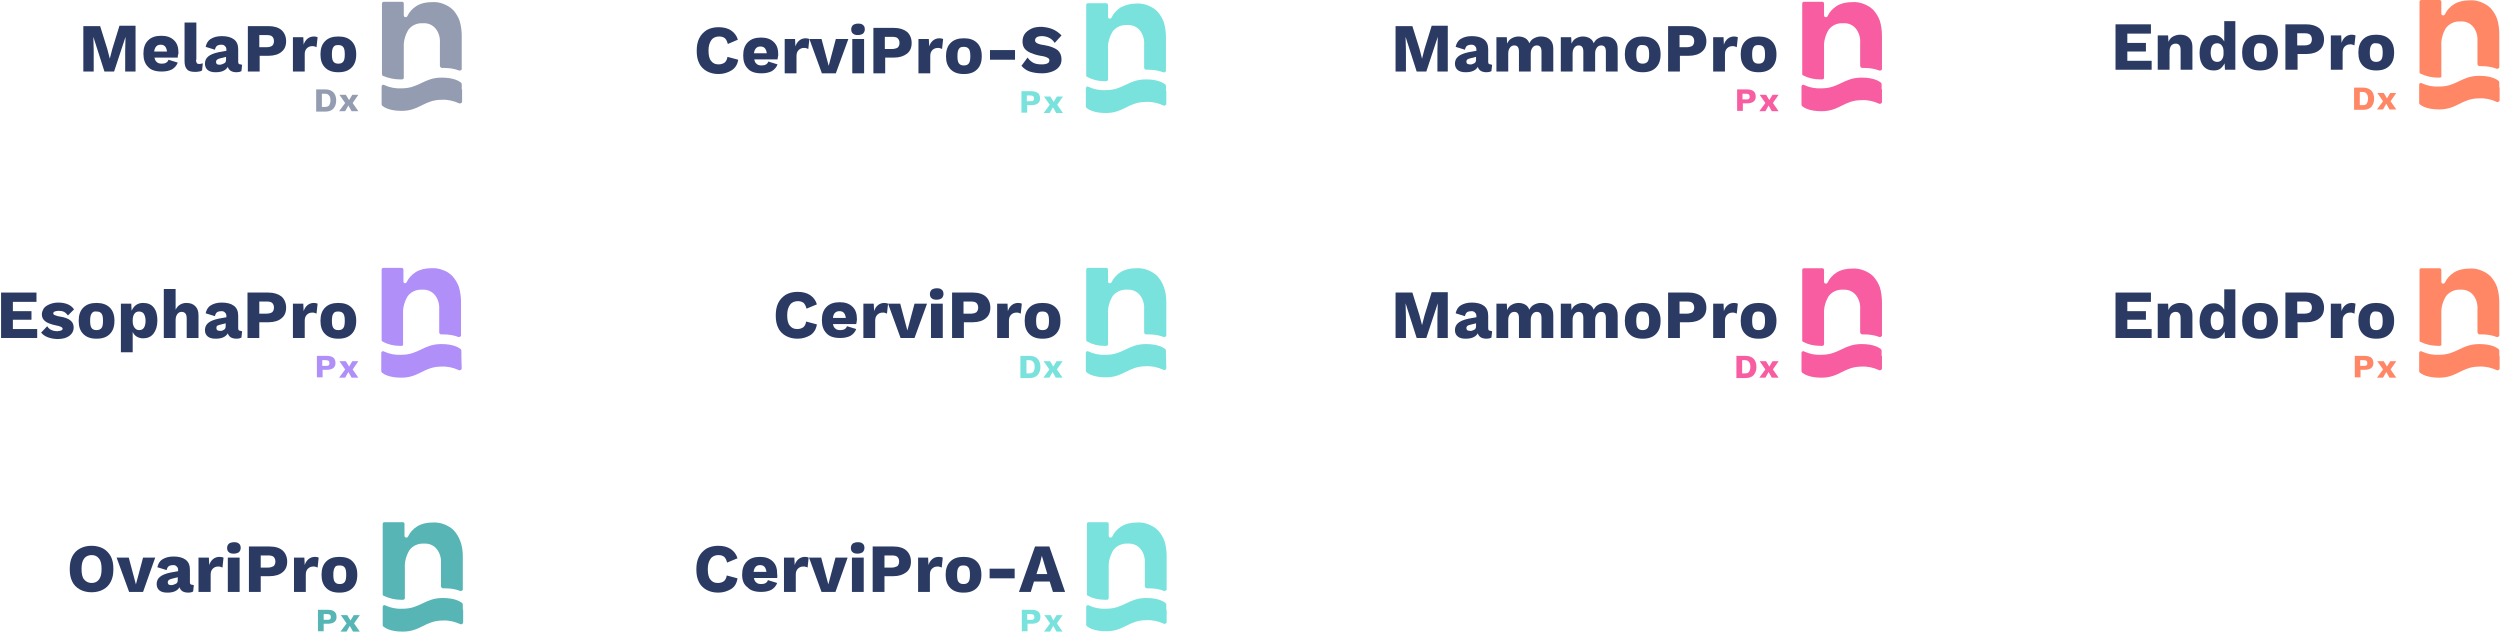 <svg xmlns="http://www.w3.org/2000/svg" width="1398" height="354" viewBox="0 0 1398 354">
  <g fill="none">
    <g transform="translate(780 150)">
      <polygon fill="#2A3A63" points="29.6 39 23.8 39 23.8 27.4 24 19.6 24 19.6 17.6 39 12.2 39 6 19.6 6 19.6 6.2 27.4 6.2 39 .4 39 .4 13.6 9.8 13.6 13.8 26.4 15.2 31.8 15.2 31.8 16.6 26.4 20.6 13.4 29.6 13.4"/>
      <path fill="#2A3A63" d="M21.4 16.2L21 19.8C20.2 20.2 19.4 20.4 18.4 20.4 15.6 20.4 14 19.4 13.4 17.4 12.2 19.4 10 20.4 6.6 20.4 4.6 20.4 3.2 20 2.2 19.2 1.2 18.4.6 17.2.6 15.6.6 14 1.2 12.6 2.4 11.6 3.6 10.6 5.4 9.8 8.2 9.2L12.6 8.4 12.6 7.8C12.6 7 12.4 6.2 11.8 5.8 11.4 5.2 10.6 5 9.8 5 8.8 5 8 5.2 7.4 5.6 6.8 6 6.4 6.8 6.2 7.8L1 6.2C1.4 4.4 2.2 2.8 3.8 1.8 5.4.8 7.4.2 10 .2 13 .2 15.2.8 16.8 2 18.4 3.2 19.2 5 19.2 7.6L19.2 14.6C19.2 15.6 19.6 16 20.6 16 20.8 16.2 21.2 16.2 21.4 16.2zM11.4 15.4C12.2 15 12.4 14.2 12.4 13.4L12.4 11.8 9.2 12.6C8.4 12.8 7.8 13 7.4 13.4 7.2 13.6 7 14 7 14.4 7 14.8 7.2 15.4 7.4 15.6 7.8 15.8 8.2 16 8.8 16 9.8 16.2 10.6 15.8 11.4 15.4zM53.8 2.2C55 3.4 55.6 5 55.6 7.2L55.6 20 49 20 49 8.8C49 6.6 48.2 5.4 46.4 5.4 45.4 5.4 44.6 5.8 44 6.6 43.4 7.4 43 8.4 43 9.8L43 20 36.4 20 36.4 8.8C36.4 6.6 35.6 5.4 33.8 5.4 32.8 5.4 32 5.8 31.4 6.6 30.8 7.4 30.4 8.4 30.4 10L30.4 20 23.8 20 23.8.8 29.6.8 29.8 4.4C30.4 3 31.2 2 32.4 1.4 33.4.8 34.8.4 36.2.4 37.6.4 39 .8 40 1.4 41 2 41.8 3 42.2 4.2 42.8 3 43.6 2 44.8 1.4 46 .8 47.2.4 48.6.4 51 .4 52.6 1 53.8 2.2zM89.8 2.2C91 3.4 91.6 5 91.6 7.2L91.6 20 85 20 85 8.8C85 6.6 84.2 5.4 82.4 5.4 81.4 5.4 80.6 5.8 80 6.6 79.4 7.4 79 8.4 79 9.8L79 20 72.4 20 72.4 8.8C72.4 6.6 71.6 5.4 69.8 5.4 68.8 5.4 68 5.8 67.4 6.6 66.8 7.4 66.4 8.4 66.4 10L66.4 20 59.8 20 59.8.8 65.6.8 65.8 4.4C66.4 3 67.2 2 68.4 1.4 69.4.8 70.8.4 72.2.4 73.6.4 75 .8 76 1.4 77 2 77.8 3 78.2 4.2 78.8 3 79.6 2 80.8 1.4 82 .8 83.2.4 84.6.4 87 .4 88.6 1 89.8 2.2z" transform="translate(33 19)"/>
      <path fill="#2A3A63" d="M146 22C147.8 23.8 148.6 26.2 148.6 29.4 148.6 32.6 147.8 35 146 36.8 144.2 38.6 141.8 39.4 138.6 39.4 135.4 39.4 133 38.6 131.2 36.8 129.4 35 128.6 32.6 128.6 29.4 128.6 26.2 129.4 23.8 131.2 22 133 20.2 135.4 19.4 138.6 19.4 141.6 19.4 144.2 20.2 146 22zM135.8 25.4C135.2 26.2 135 27.6 135 29.4 135 31.2 135.2 32.6 135.8 33.4 136.4 34.2 137.2 34.6 138.6 34.6 139.8 34.6 140.8 34.2 141.4 33.4 142 32.6 142.2 31.2 142.2 29.4 142.2 27.6 142 26.2 141.4 25.4 140.8 24.6 140 24.2 138.6 24.2 137.2 24 136.4 24.4 135.8 25.4zM171.6 15.8C173.2 17.2 174.2 19.4 174.2 22 174.2 24.6 173.4 26.6 171.6 28 170 29.4 167.4 30.2 164.4 30.2L159.4 30.2 159.4 39 152.8 39 152.8 13.6 164.4 13.6C167.4 13.6 169.8 14.4 171.6 15.8zM166.4 24.6C167 24 167.4 23.2 167.4 22 167.4 20.8 167 20 166.4 19.4 165.8 18.8 164.6 18.6 163.2 18.6L159.2 18.6 159.2 25.4 163.2 25.4C164.6 25.4 165.8 25 166.4 24.6zM191.8 19.8L191.2 25.4C191 25.2 190.6 25.2 190.2 25 189.8 24.8 189.4 24.8 188.8 24.8 187.6 24.8 186.6 25.2 185.8 26 185 26.8 184.6 27.8 184.6 29.4L184.6 39 178 39 178 19.8 183.8 19.8 184 24C184.4 22.6 185.2 21.4 186.2 20.6 187.2 19.8 188.4 19.4 189.8 19.4 190.6 19.4 191.2 19.6 191.8 19.8zM210.8 22C212.6 23.8 213.4 26.2 213.4 29.4 213.4 32.6 212.6 35 210.8 36.8 209 38.6 206.6 39.4 203.4 39.4 200.2 39.4 197.8 38.6 196 36.8 194.2 35 193.4 32.6 193.4 29.4 193.4 26.2 194.2 23.8 196 22 197.8 20.2 200.2 19.4 203.4 19.4 206.6 19.4 209 20.2 210.8 22zM200.6 25.4C200 26.2 199.8 27.6 199.8 29.4 199.8 31.2 200 32.6 200.6 33.4 201.2 34.2 202 34.6 203.4 34.6 204.8 34.6 205.6 34.2 206.2 33.4 206.8 32.6 207 31.2 207 29.4 207 27.6 206.8 26.2 206.2 25.4 205.6 24.6 204.8 24.2 203.4 24.2 202 24.2 201.2 24.4 200.6 25.4z"/>
      <path fill="#F75DA0" d="M200.6,50.6 C201.6,51.6 202.2,53.2 202.2,55.2 C202.2,57.2 201.6,58.6 200.6,59.8 C199.6,60.8 198.2,61.4 196.2,61.4 L191,61.4 L191,49 L196.2,49 C198,49 199.6,49.6 200.6,50.6 Z M198,58 C198.4,57.4 198.8,56.4 198.8,55.2 C198.8,54 198.6,53 198,52.4 C197.6,51.8 196.8,51.4 195.8,51.4 L194.2,51.4 L194.2,58.8 L195.8,58.8 C196.8,58.8 197.6,58.6 198,58 Z"/>
      <polygon fill="#F75DA0" points="210.8 61.2 209 58 207.2 61.2 203.8 61.2 207.2 56.6 204 52 207.6 52 209.4 55 211.2 52 214.6 52 211.4 56.6 214.6 61.2"/>
      <path fill="#F75DA0" d="M272.2 49L272.2 46C272.2 45.8 272 45.4 271.8 45.2 270.8 44.4 267.8 42.4 261 42.4 251 42.4 248.4 48.4 238.6 48.4 235.4 48.6 232 48 229 46.6 228.6 46.2 227.8 46.4 227.6 46.8 227.4 47 227.4 47.2 227.4 47.6L227.4 54.6 227.4 54.6 227.4 57.6C227.4 57.8 227.6 58.2 227.8 58.4 228.8 59.2 231.8 61.2 238.6 61.2 248.6 61.2 251.2 55 261 55 264.4 54.8 267.8 55.6 270.8 57 271.2 57.2 271.8 57 272.2 56.6 272.2 56.4 272.4 56.2 272.4 56.2L272.4 49 272.2 49zM237.8 43.4L239 43.4C239.6 43.4 240 43 240 42.4L240 25.4C239.8 22 240.8 18.6 242.6 15.6 244.4 13.2 247.4 11.8 250.6 12 253.4 11.8 256 12.8 257.8 15 259.6 17.2 260.4 20.2 260.2 23L260.2 35.8C260.2 36.4 260.8 37 261.4 37 261.4 37 261.4 37 261.4 37L262.6 37C265.4 37 268.2 37.4 270.8 38.4 271.4 38.6 272 38.4 272.4 37.8 272.4 37.6 272.4 37.6 272.4 37.4L272.4 19C272.4 16.2 272 13.2 271.2 10.6 270.4 8.4 269.2 6.4 267.6 4.6 266 3 264.2 2 262.2 1.2 260.2.4 257.8 0 255.6.2 252.6.2 249.6.8 247 2.4 244.8 3.8 243 5.8 242 8 241.8 8.4 241.4 8.6 241.2 8.6L241 8.6C240.4 8.6 240 8.2 240 7.6 240 7.6 240 7.6 240 7.6L240 1C240 .4 239.6 0 239 0L239 0 228.8 0C228.2 0 227.8.4 227.8 1 227.8 1 227.8 1 227.8 1L227.8 40.4C227.8 40.8 228 41 228.4 41.2 231 42.6 234.4 43.4 237.8 43.4z"/>
    </g>
    <g transform="translate(780 1)">
      <polygon fill="#2A3A63" points="29.6 39 23.8 39 23.8 27.4 24 19.6 24 19.6 17.6 39 12.2 39 6 19.6 6 19.6 6.2 27.4 6.2 39 .4 39 .4 13.6 9.8 13.6 13.8 26.4 15.2 31.8 15.2 31.8 16.6 26.4 20.6 13.4 29.6 13.4"/>
      <path fill="#2A3A63" d="M21.4 16.2L21 19.8C20.2 20.2 19.4 20.4 18.4 20.4 15.6 20.4 14 19.4 13.4 17.4 12.2 19.4 10 20.4 6.6 20.4 4.6 20.4 3.2 20 2.2 19.2 1.2 18.4.6 17.2.6 15.6.6 14 1.2 12.6 2.4 11.6 3.6 10.6 5.4 9.8 8.2 9.2L12.6 8.4 12.6 7.8C12.6 7 12.4 6.2 11.8 5.8 11.4 5.2 10.6 5 9.8 5 8.8 5 8 5.2 7.4 5.6 6.8 6 6.4 6.8 6.2 7.8L1 6.2C1.4 4.4 2.2 2.8 3.8 1.8 5.4.8 7.4.2 10 .2 13 .2 15.2.8 16.8 2 18.4 3.2 19.2 5 19.2 7.6L19.2 14.6C19.2 15.6 19.6 16 20.6 16 20.8 16.2 21.2 16.2 21.4 16.2zM11.4 15.4C12.2 15 12.4 14.2 12.4 13.4L12.4 11.8 9.2 12.6C8.4 12.8 7.8 13 7.4 13.4 7.2 13.6 7 14 7 14.4 7 14.8 7.2 15.4 7.4 15.6 7.8 15.8 8.2 16 8.8 16 9.8 16.2 10.6 15.8 11.4 15.4zM53.8 2.2C55 3.4 55.6 5 55.6 7.2L55.6 20 49 20 49 8.8C49 6.6 48.2 5.4 46.4 5.4 45.4 5.4 44.6 5.8 44 6.6 43.4 7.4 43 8.4 43 9.8L43 20 36.4 20 36.4 8.8C36.4 6.6 35.6 5.4 33.8 5.4 32.8 5.4 32 5.8 31.4 6.6 30.8 7.4 30.4 8.4 30.4 10L30.4 20 23.8 20 23.8.8 29.6.8 29.8 4.4C30.4 3 31.2 2 32.4 1.4 33.4.8 34.8.4 36.2.4 37.6.4 39 .8 40 1.4 41 2 41.8 3 42.2 4.2 42.8 3 43.6 2 44.8 1.4 46 .8 47.2.4 48.6.4 51 .4 52.6 1 53.8 2.2zM89.8 2.2C91 3.4 91.6 5 91.6 7.2L91.6 20 85 20 85 8.8C85 6.6 84.2 5.4 82.4 5.4 81.4 5.4 80.6 5.8 80 6.6 79.4 7.4 79 8.4 79 9.8L79 20 72.4 20 72.4 8.8C72.4 6.6 71.6 5.4 69.8 5.4 68.8 5.4 68 5.8 67.4 6.6 66.8 7.4 66.4 8.4 66.4 10L66.4 20 59.8 20 59.8.8 65.6.8 65.8 4.4C66.4 3 67.2 2 68.4 1.4 69.4.8 70.8.4 72.2.4 73.6.4 75 .8 76 1.4 77 2 77.8 3 78.2 4.2 78.8 3 79.6 2 80.8 1.4 82 .8 83.2.4 84.6.4 87 .4 88.6 1 89.8 2.2z" transform="translate(33 19)"/>
      <path fill="#2A3A63" d="M146 22C147.8 23.8 148.6 26.2 148.6 29.4 148.6 32.6 147.8 35 146 36.8 144.2 38.6 141.8 39.4 138.6 39.4 135.4 39.4 133 38.6 131.2 36.8 129.4 35 128.6 32.6 128.6 29.4 128.6 26.2 129.4 23.8 131.2 22 133 20.2 135.4 19.4 138.6 19.4 141.6 19.4 144.2 20.2 146 22zM135.8 25.4C135.2 26.2 135 27.6 135 29.4 135 31.2 135.2 32.6 135.8 33.4 136.4 34.2 137.2 34.6 138.6 34.6 139.8 34.6 140.8 34.2 141.4 33.4 142 32.6 142.2 31.2 142.2 29.4 142.2 27.6 142 26.2 141.4 25.4 140.8 24.6 140 24.2 138.6 24.2 137.2 24 136.4 24.4 135.8 25.4zM171.6 15.8C173.2 17.2 174.2 19.4 174.2 22 174.2 24.6 173.4 26.6 171.6 28 170 29.4 167.4 30.2 164.4 30.2L159.4 30.2 159.4 39 152.8 39 152.8 13.6 164.4 13.6C167.4 13.6 169.8 14.4 171.6 15.8zM166.4 24.6C167 24 167.4 23.2 167.4 22 167.4 20.8 167 20 166.4 19.4 165.8 18.8 164.6 18.6 163.2 18.6L159.2 18.6 159.2 25.4 163.2 25.4C164.6 25.4 165.8 25 166.4 24.6zM191.8 19.8L191.2 25.4C191 25.2 190.6 25.2 190.2 25 189.8 24.8 189.4 24.8 188.8 24.8 187.6 24.8 186.6 25.2 185.8 26 185 26.8 184.6 27.8 184.6 29.4L184.6 39 178 39 178 19.8 183.8 19.8 184 24C184.4 22.6 185.2 21.4 186.2 20.6 187.2 19.8 188.4 19.4 189.8 19.4 190.6 19.4 191.2 19.6 191.8 19.8zM210.8 22C212.6 23.8 213.4 26.2 213.4 29.4 213.4 32.6 212.6 35 210.8 36.8 209 38.6 206.6 39.4 203.4 39.4 200.2 39.4 197.8 38.6 196 36.8 194.2 35 193.4 32.6 193.4 29.4 193.4 26.2 194.2 23.8 196 22 197.8 20.2 200.2 19.4 203.4 19.4 206.6 19.4 209 20.2 210.8 22zM200.6 25.4C200 26.2 199.8 27.6 199.8 29.4 199.8 31.2 200 32.6 200.6 33.4 201.2 34.2 202 34.6 203.4 34.6 204.8 34.6 205.6 34.2 206.2 33.4 206.8 32.6 207 31.2 207 29.4 207 27.6 206.8 26.2 206.2 25.4 205.6 24.6 204.8 24.2 203.4 24.2 202 24.2 201.2 24.4 200.6 25.4z"/>
      <path fill="#F75DA0" d="M200.6,50 C201.4,50.6 201.8,51.8 201.8,53 C201.8,54.2 201.4,55.2 200.6,55.8 C199.8,56.4 198.6,56.8 197,56.8 L194.6,56.8 L194.6,61 L191.4,61 L191.4,49 L197,49 C198.6,49 199.8,49.4 200.6,50 Z M198,54.2 C198.4,54 198.4,53.6 198.4,53 C198.4,52.4 198.2,52 198,51.8 C197.6,51.6 197.2,51.4 196.4,51.4 L194.4,51.4 L194.4,54.6 L196.4,54.6 C197.2,54.6 197.8,54.6 198,54.2 Z"/>
      <polygon fill="#F75DA0" points="210.8 61.2 209 58 207.2 61.2 203.8 61.2 207.2 56.6 204 52 207.6 52 209.4 55 211.2 52 214.6 52 211.4 56.6 214.6 61.2"/>
      <path fill="#F75DA0" d="M272.2 49L272.2 46C272.2 45.8 272 45.4 271.8 45.2 270.8 44.4 267.8 42.4 261 42.4 251 42.4 248.4 48.4 238.6 48.4 235.4 48.6 232 48 229 46.6 228.6 46.2 227.8 46.4 227.6 46.8 227.4 47 227.4 47.2 227.4 47.6L227.4 54.6 227.4 54.6 227.4 57.6C227.4 57.8 227.6 58.2 227.8 58.4 228.8 59.2 231.8 61.2 238.6 61.2 248.6 61.2 251.2 55 261 55 264.4 54.8 267.8 55.6 270.8 57 271.2 57.2 271.8 57 272.2 56.6 272.2 56.4 272.4 56.2 272.4 56.2L272.4 49 272.2 49zM237.8 43.4L239 43.4C239.6 43.4 240 43 240 42.4L240 25.4C239.8 22 240.8 18.6 242.6 15.6 244.4 13.2 247.4 11.8 250.6 12 253.4 11.8 256 12.8 257.8 15 259.6 17.2 260.4 20.2 260.2 23L260.2 35.8C260.2 36.4 260.8 37 261.4 37 261.4 37 261.4 37 261.4 37L262.6 37C265.4 37 268.2 37.4 270.8 38.4 271.4 38.6 272 38.4 272.4 37.8 272.4 37.6 272.4 37.6 272.4 37.4L272.4 19C272.4 16.2 272 13.2 271.2 10.6 270.4 8.4 269.2 6.4 267.6 4.6 266 3 264.2 2 262.2 1.2 260.2.4 257.8 0 255.6.2 252.6.2 249.6.8 247 2.4 244.8 3.8 243 5.8 242 8 241.8 8.4 241.4 8.6 241.2 8.6L241 8.6C240.4 8.6 240 8.2 240 7.6 240 7.6 240 7.6 240 7.6L240 1C240 .4 239.6 0 239 0L239 0 228.8 0C228.2 0 227.8.4 227.8 1 227.8 1 227.8 1 227.8 1L227.8 40.4C227.8 40.8 228 41 228.4 41.2 231 42.6 234.4 43.4 237.8 43.4z"/>
    </g>
    <g transform="translate(46 1)">
      <polygon fill="#2A3A63" points="29.8 39 24 39 24 27.4 24.2 19.6 24.2 19.6 17.8 39 12.4 39 6.2 19.6 6.2 19.6 6.4 27.4 6.4 39 .6 39 .6 13.6 10 13.6 14 26.4 15.4 31.8 15.4 31.8 16.8 26.4 20.8 13.4 29.8 13.4 29.8 39"/>
      <path fill="#2A3A63" d="M53.4 31.2L40.4 31.2C40.6 32.4 41 33.2 41.8 33.8 42.4 34.4 43.4 34.6 44.6 34.6 45.6 34.6 46.4 34.4 47 34 47.6 33.6 48 33.2 48.2 32.4L53.4 34C52.8 35.6 51.8 36.8 50.2 37.8 48.6 38.6 46.8 39 44.4 39 41 39 38.4 38.2 36.8 36.4 35 34.6 34.2 32.2 34.2 29 34.2 25.8 35 23.4 36.8 21.6 38.6 19.8 41 19 44.2 19 47.2 19 49.6 19.8 51.4 21.6 53.2 23.4 53.8 25.6 53.8 28.8 53.4 30 53.4 30.8 53.4 31.2zM40.2 27.8L47.4 27.8C47 25.2 46 24 43.8 24 41.8 24 40.6 25.2 40.2 27.8zM63.6 32.4C63.6 33.2 63.8 33.8 64 34.2 64.2 34.6 64.8 34.8 65.4 34.8 66 34.8 66.6 34.6 67.4 34.4L67 38.4C66.6 38.6 66 39 65.2 39 64.4 39.2 63.8 39.2 63 39.2 61 39.2 59.4 38.8 58.6 37.8 57.6 36.8 57.2 35.2 57.2 33.2L57.2 11.6 63.8 11.6 63.8 32.4 63.6 32.4z"/>
      <path fill="#2A3A63" d="M21.4 22.2L21 25.8C20.2 26.2 19.4 26.4 18.4 26.4 15.6 26.4 14 25.4 13.4 23.4 12.2 25.4 10 26.4 6.6 26.4 4.6 26.4 3.2 26 2.2 25.2 1.2 24.4.6 23.2.6 21.6.6 20 1.2 18.6 2.4 17.6 3.6 16.6 5.4 15.8 8.2 15.2L12.6 14.4 12.6 13.8C12.6 13 12.4 12.2 11.8 11.8 11.4 11.2 10.6 11 9.8 11 8.8 11 8 11.2 7.4 11.6 6.8 12 6.4 12.8 6.2 13.8L1 12.2C1.4 10.4 2.2 8.8 3.8 7.8 5.4 6.8 7.4 6.2 10 6.2 13 6.2 15.2 6.8 16.8 8 18.4 9.2 19.2 11 19.2 13.6L19.2 20.6C19.2 21.6 19.6 22 20.6 22 20.8 22.2 21.2 22.2 21.4 22.2zM11.4 21.4C12.2 21 12.4 20.2 12.4 19.4L12.4 17.8 9.2 18.6C8.4 18.8 7.8 19 7.4 19.4 7 19.6 6.8 20.2 6.8 20.6 6.8 21 7 21.6 7.2 21.8 7.6 22 8 22.2 8.6 22.2 9.8 22.2 10.6 21.8 11.4 21.4zM43.4 2.8C45 4.2 46 6.4 46 9 46 11.6 45.2 13.6 43.4 15 41.8 16.4 39.2 17.2 36.2 17.2L31.2 17.2 31.2 26 24.6 26 24.6.6 36.2.6C39.2.6 41.8 1.4 43.4 2.8zM38.2 11.6C38.8 11 39.2 10.2 39.2 9 39.2 7.8 38.8 7 38.2 6.4 37.6 5.8 36.4 5.6 35 5.6L31 5.6 31 12.4 35 12.4C36.6 12.4 37.6 12 38.2 11.6z" transform="translate(68 13)"/>
      <path fill="#2A3A63" d="M131.6 19.8L131 25.4C130.8 25.2 130.4 25.2 130 25 129.6 24.8 129.2 24.8 128.6 24.8 127.4 24.8 126.4 25.2 125.6 26 124.8 26.8 124.4 27.8 124.4 29.4L124.4 39 117.8 39 117.8 19.8 123.6 19.8 123.8 24C124.2 22.6 125 21.4 126 20.6 127 19.8 128.2 19.4 129.6 19.4 130.4 19.4 131.2 19.6 131.6 19.8zM150.6 22C152.4 23.8 153.2 26.2 153.2 29.4 153.2 32.6 152.4 35 150.6 36.8 148.8 38.6 146.4 39.4 143.2 39.4 140 39.4 137.6 38.6 135.8 36.8 134 35 133.2 32.6 133.2 29.4 133.2 26.2 134 23.8 135.8 22 137.6 20.2 140 19.4 143.2 19.4 146.4 19.4 148.8 20.2 150.6 22zM140.4 25.4C139.8 26.2 139.6 27.6 139.6 29.4 139.6 31.2 139.8 32.6 140.4 33.4 141 34.2 141.8 34.6 143.2 34.6 144.6 34.6 145.4 34.2 146 33.4 146.6 32.6 146.8 31.2 146.8 29.4 146.8 27.6 146.6 26.2 146 25.4 145.4 24.6 144.6 24.2 143.2 24.2 141.8 24.2 141 24.4 140.4 25.4z"/>
      <path fill="#949CB1" d="M140.4,50.6 C141.4,51.6 142,53.2 142,55.2 C142,57.2 141.4,58.6 140.4,59.8 C139.4,60.8 138,61.4 136,61.4 L130.8,61.4 L130.8,49 L136,49 C138,49 139.4,49.6 140.4,50.6 Z M138,58 C138.4,57.4 138.8,56.4 138.8,55.2 C138.8,54 138.6,53 138,52.4 C137.6,51.8 136.8,51.4 135.8,51.4 L134,51.4 L134,58.8 L135.6,58.8 C136.8,58.8 137.4,58.6 138,58 Z"/>
      <polygon fill="#949CB1" points="150.6 61.2 148.8 58 147 61.2 143.6 61.2 147 56.6 143.8 52 147.4 52 149.2 55 151 52 154.4 52 151.2 56.6 154.4 61.2"/>
      <path fill="#949CB1" d="M212.2 49L212.2 46C212.2 45.8 212 45.4 211.8 45.2 210.8 44.4 207.8 42.4 201 42.4 191 42.4 188.4 48.4 178.6 48.4 175.4 48.6 172 48 169 46.6 168.6 46.2 167.8 46.4 167.6 46.8 167.4 47 167.4 47.2 167.4 47.4L167.4 54.4 167.4 54.4 167.4 57.4C167.4 57.6 167.6 58 167.8 58.2 168.8 59 171.8 61 178.6 61 188.6 61 191.2 54.8 201 54.8 204.4 54.6 207.6 55.4 210.8 56.8 211.2 57 211.8 56.8 212.2 56.4 212.2 56.2 212.4 56 212.4 56L212.4 49 212.2 49zM177.6 43.4L178.8 43.4C179.4 43.4 179.8 43 179.8 42.4L179.8 25.4C179.6 22 180.6 18.6 182.4 15.6 184.2 13.2 187.2 11.8 190.4 12 193.2 11.8 195.8 12.8 197.6 15 199.4 17.2 200.2 20.2 200 23L200 35.8C200 36.4 200.6 37 201.2 37 201.2 37 201.2 37 201.2 37L202.4 37C205.2 37 208 37.4 210.6 38.4 211.2 38.6 211.8 38.4 212.2 37.8 212.2 37.6 212.2 37.6 212.2 37.4L212.2 19C212.2 16.2 211.8 13.2 211 10.6 210.2 8.4 209 6.4 207.4 4.6 205.8 3 204 2 202 1.2 200 .4 197.8 0 195.4.2 192.4.2 189.4.8 186.8 2.4 184.6 3.8 182.8 5.8 181.8 8 181.6 8.4 181.2 8.6 180.8 8.6L180.8 8.6C180.2 8.6 179.8 8.2 179.8 7.6L179.8 1C179.8.4 179.4 0 178.8 0 178.8 0 178.8 0 178.8 0L168.6 0C168 0 167.6.4 167.6 1 167.6 1 167.6 1 167.6 1L167.6 40.4C167.6 40.8 167.8 41.2 168 41.4 171 42.6 174.2 43.4 177.6 43.4z"/>
    </g>
    <g transform="translate(39 292)">
      <path fill="#2A3A63" d="M18.8,14.8 C20.6,15.8 22,17.4 23,19.2 C24,21.2 24.4,23.4 24.4,26.2 C24.4,29 24,31.2 23,33.2 C22,35.2 20.6,36.6 18.8,37.6 C17,38.6 14.8,39.2 12.2,39.2 C9.6,39.2 7.4,38.6 5.6,37.6 C3.8,36.6 2.2,35 1.4,33.2 C0.4,31.2 0,29 0,26.2 C0,23.4 0.4,21.2 1.4,19.2 C2.4,17.2 3.8,15.8 5.6,14.8 C7.4,13.8 9.6,13.2 12.2,13.2 C14.8,13.2 17,13.8 18.8,14.8 Z M8,20.4 C7,21.8 6.6,23.6 6.6,26.2 C6.6,28.8 7,30.8 8,32 C9,33.2 10.4,34 12.2,34 C14,34 15.4,33.4 16.4,32 C17.4,30.6 17.8,28.8 17.8,26.2 C17.8,23.6 17.4,21.6 16.4,20.4 C15.4,19 14,18.4 12.2,18.4 C10.4,18.4 8.8,19.2 8,20.4 Z"/>
      <polygon fill="#2A3A63" points="47.8 19.8 41 39 33.2 39 26.2 19.8 33 19.8 37 34.8 41 19.8"/>
      <path fill="#2A3A63" d="M21.4 24.2L21 27.8C20.2 28.2 19.4 28.4 18.4 28.4 15.6 28.4 14 27.4 13.4 25.4 12.2 27.4 10 28.4 6.6 28.4 4.6 28.4 3.2 28 2.2 27.2 1.2 26.4.6 25.2.6 23.6.6 22 1.2 20.6 2.4 19.6 3.6 18.6 5.4 17.8 8.2 17.2L12.6 16.4 12.6 15.8C12.6 15 12.4 14.2 11.8 13.8 11.4 13.2 10.6 13 9.8 13 8.8 13 8 13.2 7.4 13.6 6.8 14 6.4 14.8 6.2 15.8L1 14.2C1.4 12.4 2.2 10.8 3.8 9.8 5.4 8.8 7.4 8.2 10 8.2 13 8.2 15.2 8.8 16.8 10 18.4 11.2 19.2 13 19.2 15.6L19.2 22.6C19.2 23.6 19.6 24 20.6 24 20.8 24.2 21.2 24.2 21.4 24.2zM11.4 23.4C12.2 23 12.4 22.2 12.4 21.4L12.4 19.8 9.2 20.6C8.4 20.8 7.8 21 7.4 21.4 7 21.6 6.8 22.2 6.8 22.6 6.8 23 7 23.6 7.2 23.8 7.6 24 8 24.2 8.6 24.2 9.8 24.2 10.6 23.8 11.4 23.4zM38 8.8L37.4 14.4C37.2 14.2 36.8 14.2 36.4 14 36 13.8 35.6 13.8 35 13.8 33.8 13.8 32.8 14.2 32 15 31.2 15.8 30.8 16.8 30.8 18.4L30.8 28 24 28 24 8.8 29.8 8.8 30 13C30.4 11.6 31.2 10.4 32.2 9.6 33.2 8.8 34.4 8.4 35.8 8.4 36.8 8.4 37.4 8.6 38 8.8zM41 5.8C40.4 5.4 40 4.6 40 3.4 40 2.4 40.4 1.6 41 1 41.6.6 42.6.2 43.8.2 45.2.2 46 .4 46.6 1 47.2 1.4 47.6 2.2 47.6 3.4 47.6 4.4 47.2 5.2 46.6 5.8 46 6.2 45 6.6 43.8 6.6 42.4 6.6 41.6 6.4 41 5.8zM47 28L40.4 28 40.4 8.8 47 8.8 47 28zM71 4.8C72.6 6.2 73.6 8.4 73.6 11 73.6 13.6 72.8 15.6 71 17 69.4 18.4 66.8 19.2 63.8 19.2L58.8 19.2 58.8 28 52.2 28 52.2 2.6 63.8 2.6C67 2.6 69.4 3.4 71 4.8zM66 13.6C66.6 13 67 12.2 67 11 67 9.8 66.6 9 66 8.4 65.4 7.8 64.2 7.6 62.8 7.6L58.8 7.6 58.8 14.4 62.8 14.4C64.2 14.4 65.2 14 66 13.6z" transform="translate(48 11)"/>
      <path fill="#2A3A63" d="M139.2 19.8L138.6 25.4C138.4 25.2 138 25.2 137.6 25 137.2 24.8 136.8 24.8 136.2 24.8 135 24.8 134 25.2 133.2 26 132.4 26.8 132 27.8 132 29.4L132 39 125.4 39 125.4 19.8 131.2 19.8 131.4 24C131.8 22.6 132.6 21.4 133.6 20.6 134.6 19.8 135.8 19.4 137.2 19.4 138 19.4 138.8 19.6 139.2 19.8zM158.2 22C160 23.8 160.8 26.2 160.8 29.4 160.8 32.6 160 35 158.2 36.8 156.4 38.6 154 39.4 150.8 39.4 147.6 39.4 145.2 38.6 143.4 36.8 141.6 35 140.8 32.6 140.8 29.4 140.8 26.2 141.6 23.8 143.4 22 145.2 20.2 147.6 19.4 150.8 19.4 154 19.4 156.6 20.2 158.2 22zM148.2 25.4C147.6 26.2 147.4 27.6 147.4 29.4 147.4 31.2 147.6 32.6 148.2 33.4 148.8 34.2 149.6 34.6 151 34.6 152.4 34.6 153.2 34.2 153.8 33.4 154.4 32.6 154.6 31.2 154.6 29.4 154.6 27.6 154.4 26.2 153.8 25.4 153.2 24.6 152.4 24.2 151 24.2 149.6 24.2 148.6 24.4 148.2 25.4z"/>
      <path fill="#57B5B5" d="M148,50 C148.8,50.6 149.2,51.8 149.2,53 C149.2,54.2 148.8,55.2 148,55.8 C147.2,56.4 146,56.8 144.4,56.8 L142,56.8 L142,61 L138.8,61 L138.8,49 L144.4,49 C146.2,49 147.2,49.4 148,50 Z M145.6,54.2 C146,54 146,53.6 146,53 C146,52.4 145.8,52 145.6,51.8 C145.2,51.6 144.8,51.4 144,51.4 L142,51.4 L142,54.6 L144,54.6 C144.8,54.6 145.2,54.6 145.6,54.2 Z"/>
      <polygon fill="#57B5B5" points="158.4 61.2 156.6 58 154.8 61.2 151.4 61.2 154.8 56.6 151.6 52 155.2 52 157 55 158.8 52 162.2 52 159 56.6 162.2 61.2"/>
      <path fill="#57B5B5" d="M219.8 49L219.8 46C219.8 45.8 219.6 45.4 219.4 45.2 218.4 44.4 215.4 42.4 208.6 42.4 198.6 42.4 196 48.4 186.2 48.4 183 48.6 179.6 48 176.6 46.6 176.2 46.2 175.4 46.4 175.2 46.8 175 47 175 47.2 175 47.6L175 54.6 175 54.6 175 57.6C175 57.8 175.2 58.2 175.4 58.4 176.4 59.2 179.4 61.2 186.2 61.2 196.2 61.2 198.8 55 208.6 55 212 54.8 215.2 55.6 218.4 57 218.8 57.2 219.4 57.2 219.8 56.6 219.8 56.4 220 56.2 220 56L220 49 219.8 49zM185.2 43.4L186.4 43.4C187 43.4 187.4 43 187.4 42.4L187.4 25.4C187.2 22 188.2 18.6 190 15.6 191.8 13.2 194.8 11.8 198 12 200.8 11.8 203.4 12.8 205.2 15 207 17.2 207.8 20.2 207.6 23L207.6 35.8C207.6 36.4 208.2 37 208.8 37 208.8 37 208.8 37 208.8 37L210 37C212.8 37 215.6 37.4 218.2 38.4 218.8 38.6 219.4 38.4 219.8 37.8 219.8 37.6 219.8 37.6 219.8 37.4L219.8 19C219.8 16.2 219.4 13.2 218.4 10.6 217.6 8.4 216.4 6.4 214.8 4.6 213.2 3 211.4 2 209.4 1.2 207.4.4 205 0 202.8.2 199.8.2 196.8.8 194.2 2.4 192 3.8 190.2 5.8 189.2 8 189 8.4 188.6 8.6 188.4 8.6L188.2 8.6C187.6 8.6 187.2 8.2 187.2 7.6L187.2 1C187.2.4 186.8 0 186.2 0L176 0C175.4 0 175 .4 175 1L175 40.4C175 40.8 175.2 41 175.6 41.2 178.6 42.6 182 43.4 185.2 43.4z"/>
    </g>
    <g transform="translate(1183)">
      <g fill="#2A3A63" transform="translate(0 11)">
        <polygon points="20.2 22.8 20.2 28 0 28 0 2.6 19.8 2.6 19.8 7.8 6.6 7.8 6.6 13 17 13 17 17.8 6.6 17.8 6.6 23 20.2 23"/>
        <path d="M41.2 10.2C42.4 11.4 43 13 43 15.2L43 28 36.4 28 36.4 17C36.4 15.6 36.2 14.8 35.6 14.2 35.2 13.6 34.4 13.4 33.6 13.4 32.6 13.4 31.8 13.8 31.2 14.4 30.6 15.2 30.2 16.2 30.2 17.8L30.2 28 23.6 28 23.6 8.8 29.4 8.8 29.6 12.4C30.2 11 31 10 32.2 9.4 33.4 8.8 34.6 8.4 36.2 8.4 38.4 8.4 40 9 41.2 10.2zM67 .6L67 28 61.2 28 61 24.4C60.4 25.6 59.6 26.6 58.6 27.4 57.6 28.2 56.2 28.4 54.8 28.4 52.4 28.4 50.4 27.6 49 25.8 47.6 24 47 21.6 47 18.6 47 15.4 47.8 13 49.2 11.2 50.6 9.4 52.6 8.6 55 8.6 56.4 8.6 57.6 9 58.4 9.6 59.4 10.2 60.2 11.2 60.8 12.2L60.8.8 67 .8 67 .6zM59.4 22.4C60 21.6 60.4 20.6 60.4 19.2L60.4 17.6C60.4 16.2 60 15.2 59.4 14.4 58.8 13.6 58 13.2 56.8 13.2 55.6 13.2 54.8 13.6 54.2 14.4 53.6 15.2 53.2 16.6 53.2 18.4 53.2 20.2 53.6 21.4 54.2 22.4 54.8 23.2 55.8 23.6 56.8 23.6 58 23.6 58.8 23.2 59.4 22.4z"/>
      </g>
      <path fill="#2A3A63" d="M88.2 22C90 23.8 90.8 26.2 90.8 29.4 90.8 32.6 90 35 88.2 36.8 86.4 38.6 84 39.4 80.8 39.4 77.6 39.4 75.2 38.6 73.4 36.8 71.6 35 70.8 32.6 70.8 29.4 70.8 26.2 71.6 23.8 73.4 22 75.2 20.2 77.6 19.4 80.8 19.4 84 19.4 86.6 20.2 88.2 22zM78.2 25.4C77.6 26.2 77.4 27.6 77.4 29.4 77.4 31.2 77.6 32.6 78.2 33.4 78.8 34.2 79.6 34.6 81 34.6 82.2 34.6 83.2 34.2 83.8 33.4 84.4 32.6 84.6 31.2 84.6 29.4 84.6 27.6 84.4 26.2 83.8 25.4 83.2 24.6 82.4 24.2 81 24.2 79.6 24 78.6 24.4 78.2 25.4zM114 15.8C115.6 17.2 116.6 19.4 116.6 22 116.6 24.6 115.8 26.6 114 28 112.4 29.4 109.8 30.2 106.8 30.2L101.8 30.2 101.8 39 95 39 95 13.6 106.6 13.6C109.8 13.6 112.2 14.4 114 15.8zM108.8 24.6C109.4 24 109.8 23.2 109.8 22 109.8 20.8 109.4 20 108.8 19.4 108.2 18.8 107 18.6 105.6 18.6L101.6 18.6 101.6 25.4 105.6 25.4C107 25.4 108.2 25 108.8 24.6zM134.2 19.8L133.6 25.4C133.4 25.2 133 25.2 132.6 25 132.2 24.8 131.8 24.8 131.2 24.8 130 24.8 129 25.2 128.2 26 127.4 26.8 127 27.8 127 29.4L127 39 120.4 39 120.4 19.8 126.2 19.8 126.4 24C126.8 22.6 127.6 21.4 128.6 20.6 129.6 19.8 130.8 19.4 132.2 19.4 133 19.4 133.6 19.6 134.2 19.8zM153.2 22C155 23.8 155.8 26.2 155.8 29.4 155.8 32.6 155 35 153.2 36.8 151.4 38.6 149 39.4 145.8 39.4 142.6 39.4 140.2 38.6 138.4 36.8 136.6 35 135.8 32.6 135.8 29.4 135.8 26.2 136.6 23.8 138.4 22 140.2 20.2 142.6 19.4 145.8 19.4 148.8 19.4 151.4 20.2 153.2 22zM143 25.4C142.4 26.2 142.2 27.6 142.2 29.4 142.2 31.2 142.4 32.6 143 33.4 143.6 34.2 144.4 34.6 145.8 34.6 147 34.6 148 34.2 148.6 33.4 149.2 32.6 149.4 31.2 149.4 29.4 149.4 27.6 149.2 26.2 148.6 25.4 148 24.6 147.2 24.2 145.8 24.2 144.4 24 143.6 24.4 143 25.4z"/>
      <path fill="#FF8765" d="M143,50.6 C144,51.6 144.6,53.2 144.6,55.2 C144.6,57.2 144,58.6 143,59.8 C142,60.8 140.6,61.4 138.6,61.4 L133.4,61.4 L133.4,49 L138.6,49 C140.4,49 141.8,49.6 143,50.6 Z M140.4,58 C140.8,57.4 141.2,56.4 141.2,55.2 C141.2,54 141,53 140.4,52.4 C140,51.8 139.2,51.4 138.2,51.4 L136.6,51.4 L136.6,58.8 L138.2,58.8 C139.2,58.8 140,58.6 140.4,58 Z"/>
      <polygon fill="#FF8765" points="153.2 61.2 151.4 58 149.6 61.2 146.2 61.2 149.6 56.6 146.4 52 150 52 151.8 55 153.6 52 157 52 153.8 56.6 157 61.2"/>
      <path fill="#FF8765" d="M214.6 49L214.6 46C214.6 45.8 214.4 45.4 214.2 45.2 213.2 44.4 210.2 42.4 203.4 42.4 193.4 42.4 190.8 48.4 181 48.4 177.8 48.6 174.4 48 171.4 46.6 171 46.2 170.2 46.4 170 46.8 169.8 47 169.8 47.2 169.8 47.6L169.8 54.6 169.8 54.6 169.8 57.6C169.8 57.8 170 58.2 170.2 58.4 171.2 59.2 174.2 61.2 181 61.2 191 61.2 193.6 55 203.4 55 206.8 54.8 210.2 55.6 213.2 57 213.6 57.2 214.2 57 214.6 56.6 214.6 56.4 214.8 56.2 214.8 56.2L214.8 49 214.6 49zM180.2 43.4L181.4 43.4C182 43.4 182.4 43 182.2 42.4L182.2 25.4C182 22 183 18.6 184.8 15.6 186.8 13.2 189.6 11.8 192.8 12 195.6 11.8 198.2 12.8 200 15 201.8 17.2 202.6 20.2 202.4 23L202.4 35.8C202.4 36.4 203 37 203.6 37 203.6 37 203.6 37 203.6 37L204.8 37C207.6 37 210.4 37.4 213 38.4 213.6 38.6 214.2 38.4 214.6 37.8 214.6 37.6 214.6 37.6 214.6 37.4L214.6 19C214.6 16.2 214.2 13.2 213.4 10.6 212.6 8.4 211.4 6.4 209.8 4.6 208.2 3 206.4 2 204.4 1.2 202.4.4 200.2 0 197.8.2 194.8.2 191.8.8 189.2 2.4 187 3.8 185.2 5.8 184.2 8 184 8.4 183.6 8.6 183.4 8.6L183.2 8.6C182.6 8.6 182.2 8.2 182.2 7.6L182.2 1C182.2.4 181.8 0 181.2 0L171 0C170.4 0 170 .4 170 1L170 40.4C170 40.8 170.2 41.2 170.6 41.2 173.4 42.6 176.8 43.4 180.2 43.4z"/>
    </g>
    <g transform="translate(1183 150)">
      <g fill="#2A3A63" transform="translate(0 11)">
        <polygon points="20.2 22.8 20.2 28 0 28 0 2.6 19.8 2.6 19.8 7.8 6.6 7.8 6.6 13 17 13 17 17.8 6.6 17.8 6.6 23 20.2 23"/>
        <path d="M41.2 10.2C42.4 11.4 43 13 43 15.2L43 28 36.4 28 36.4 17C36.4 15.6 36.2 14.8 35.6 14.2 35.2 13.6 34.4 13.4 33.6 13.4 32.6 13.4 31.8 13.8 31.2 14.4 30.6 15.2 30.2 16.2 30.2 17.8L30.2 28 23.6 28 23.6 8.8 29.4 8.8 29.6 12.4C30.2 11 31 10 32.2 9.4 33.4 8.8 34.6 8.4 36.2 8.4 38.4 8.4 40 9 41.2 10.2zM67 .6L67 28 61.2 28 61 24.4C60.4 25.6 59.6 26.6 58.6 27.4 57.6 28.2 56.2 28.4 54.8 28.4 52.4 28.4 50.4 27.6 49 25.8 47.6 24 47 21.6 47 18.6 47 15.4 47.8 13 49.2 11.2 50.6 9.4 52.6 8.6 55 8.6 56.4 8.6 57.6 9 58.4 9.6 59.4 10.2 60.2 11.2 60.8 12.2L60.8.8 67 .8 67 .6zM59.4 22.4C60 21.6 60.4 20.6 60.4 19.2L60.4 17.6C60.4 16.2 60 15.2 59.4 14.4 58.8 13.6 58 13.2 56.8 13.2 55.6 13.2 54.8 13.6 54.2 14.4 53.6 15.2 53.2 16.6 53.2 18.4 53.2 20.2 53.6 21.4 54.2 22.4 54.8 23.2 55.8 23.6 56.8 23.6 58 23.6 58.8 23.2 59.4 22.4z"/>
      </g>
      <path fill="#2A3A63" d="M88.2 22C90 23.8 90.8 26.2 90.8 29.4 90.8 32.6 90 35 88.2 36.8 86.4 38.6 84 39.4 80.8 39.4 77.6 39.4 75.2 38.6 73.4 36.8 71.6 35 70.8 32.6 70.8 29.4 70.8 26.2 71.6 23.8 73.4 22 75.2 20.2 77.6 19.4 80.8 19.4 84 19.4 86.6 20.2 88.2 22zM78.2 25.4C77.6 26.2 77.4 27.6 77.4 29.4 77.4 31.2 77.6 32.6 78.2 33.4 78.8 34.2 79.6 34.6 81 34.6 82.2 34.6 83.2 34.2 83.8 33.4 84.4 32.6 84.6 31.2 84.6 29.4 84.6 27.6 84.4 26.2 83.8 25.4 83.2 24.6 82.4 24.2 81 24.2 79.6 24 78.6 24.4 78.2 25.4zM114 15.8C115.6 17.2 116.6 19.4 116.6 22 116.6 24.6 115.8 26.6 114 28 112.4 29.4 109.8 30.2 106.8 30.2L101.8 30.2 101.8 39 95 39 95 13.6 106.6 13.6C109.8 13.6 112.2 14.4 114 15.8zM108.8 24.6C109.4 24 109.8 23.2 109.8 22 109.8 20.8 109.4 20 108.8 19.4 108.2 18.8 107 18.6 105.6 18.6L101.6 18.6 101.6 25.4 105.6 25.4C107 25.4 108.2 25 108.8 24.6zM134.2 19.8L133.6 25.4C133.4 25.2 133 25.2 132.6 25 132.2 24.8 131.8 24.8 131.2 24.8 130 24.8 129 25.2 128.2 26 127.4 26.8 127 27.8 127 29.4L127 39 120.4 39 120.4 19.8 126.2 19.8 126.4 24C126.8 22.6 127.6 21.4 128.6 20.6 129.6 19.8 130.8 19.4 132.2 19.4 133 19.4 133.6 19.6 134.2 19.8zM153.2 22C155 23.8 155.8 26.2 155.8 29.4 155.8 32.6 155 35 153.2 36.8 151.4 38.6 149 39.4 145.8 39.4 142.6 39.4 140.2 38.6 138.4 36.8 136.6 35 135.8 32.6 135.8 29.4 135.8 26.2 136.6 23.8 138.4 22 140.2 20.2 142.6 19.4 145.8 19.4 148.8 19.4 151.4 20.2 153.2 22zM143 25.4C142.4 26.2 142.2 27.6 142.2 29.4 142.2 31.2 142.4 32.6 143 33.4 143.6 34.2 144.4 34.6 145.8 34.6 147 34.6 148 34.2 148.6 33.4 149.2 32.6 149.4 31.2 149.4 29.4 149.4 27.6 149.2 26.2 148.6 25.4 148 24.6 147.2 24.2 145.8 24.2 144.4 24 143.6 24.4 143 25.4z"/>
      <path fill="#FF8765" d="M143,50 C143.8,50.6 144.2,51.8 144.2,53 C144.2,54.2 143.8,55.2 143,55.8 C142.2,56.4 141,56.8 139.4,56.8 L137,56.8 L137,61 L133.8,61 L133.8,49 L139.4,49 C141,49 142.2,49.4 143,50 Z M140.4,54.2 C140.8,54 140.8,53.6 140.8,53 C140.8,52.4 140.6,52 140.4,51.8 C140,51.6 139.6,51.4 138.8,51.4 L136.8,51.4 L136.8,54.6 L138.8,54.6 C139.6,54.6 140.2,54.6 140.4,54.2 Z"/>
      <polygon fill="#FF8765" points="153.2 61.2 151.4 58 149.6 61.2 146.2 61.2 149.6 56.6 146.4 52 150 52 151.8 55 153.6 52 157 52 153.8 56.6 157 61.2"/>
      <path fill="#FF8765" d="M214.6 49L214.6 46C214.6 45.8 214.4 45.4 214.2 45.2 213.2 44.4 210.2 42.4 203.4 42.4 193.4 42.4 190.8 48.4 181 48.4 177.8 48.6 174.4 48 171.4 46.6 171 46.2 170.2 46.4 170 46.8 169.8 47 169.8 47.2 169.8 47.6L169.8 54.6 169.8 54.6 169.8 57.6C169.8 57.8 170 58.2 170.2 58.4 171.2 59.2 174.2 61.2 181 61.2 191 61.2 193.6 55 203.4 55 206.8 54.8 210.2 55.6 213.2 57 213.6 57.2 214.2 57 214.6 56.6 214.6 56.4 214.8 56.2 214.8 56.2L214.8 49 214.6 49zM180.2 43.4L181.4 43.4C182 43.4 182.4 43 182.2 42.4L182.2 25.4C182 22 183 18.6 184.8 15.6 186.8 13.2 189.6 11.8 192.8 12 195.6 11.8 198.2 12.8 200 15 201.8 17.2 202.6 20.2 202.4 23L202.4 35.8C202.4 36.4 203 37 203.6 37 203.6 37 203.6 37 203.6 37L204.8 37C207.6 37 210.4 37.4 213 38.4 213.6 38.6 214.2 38.4 214.6 37.8 214.6 37.6 214.6 37.6 214.6 37.4L214.6 19C214.6 16.2 214.2 13.2 213.4 10.6 212.6 8.4 211.4 6.4 209.8 4.6 208.2 3 206.4 2 204.4 1.2 202.4.4 200.2 0 197.8.2 194.8.2 191.8.8 189.2 2.4 187 3.8 185.2 5.8 184.2 8 184 8.4 183.6 8.6 183.4 8.6L183.2 8.6C182.6 8.6 182.2 8.2 182.2 7.6L182.2 1C182.2.4 181.8 0 181.2 0L171 0C170.4 0 170 .4 170 1L170 40.4C170 40.8 170.2 41.2 170.6 41.2 173.4 42.6 176.8 43.4 180.2 43.4z"/>
    </g>
    <g transform="translate(389 292)">
      <g fill="#2A3A63" transform="translate(0 11)">
        <path d="M19.8 26.4C17.8 27.6 15.4 28.4 12.6 28.4 10 28.4 7.8 27.8 6 26.8 4.2 25.8 2.6 24.2 1.8 22.4.8 20.4.4 18.2.4 15.4.4 12.8.8 10.4 1.8 8.4 2.8 6.4 4.2 5 6 3.8 7.8 2.8 10 2.2 12.6 2.2 15.4 2.2 17.8 2.8 19.6 4 21.4 5.2 22.8 7 23.4 9.2L17.6 11.6C17.2 10 16.6 9 16 8.4 15.2 7.8 14.2 7.4 12.8 7.4 11 7.4 9.4 8 8.4 9.4 7.4 10.8 6.8 12.6 6.8 15.2 6.8 17.8 7.2 19.8 8.2 21 9.2 22.4 10.6 23 12.4 23 13.8 23 15 22.6 15.8 22 16.6 21.4 17.2 20.2 17.4 18.8L23.4 20.4C23 23.2 21.8 25.2 19.8 26.4zM45.6 20.2L32.6 20.2C32.8 21.4 33.2 22.2 34 22.8 34.6 23.4 35.6 23.6 36.8 23.6 37.8 23.6 38.6 23.4 39.2 23 39.8 22.6 40.2 22.2 40.4 21.4L45.6 23C45 24.6 44 25.8 42.4 26.8 40.8 27.6 39 28 36.6 28 33.2 28 30.6 27.2 29 25.4 27 24 26 21.6 26 18.4 26 15.2 26.8 12.8 28.6 11 30.4 9.2 32.8 8.4 36 8.4 39 8.4 41.4 9.2 43.2 11 45 12.8 45.6 15 45.6 18.2 45.8 19 45.6 19.8 45.6 20.2zM32.4 16.8L39.6 16.8C39.2 14.2 38.2 13 36 13 34 13 32.8 14.2 32.4 16.8zM63.2 8.8L62.6 14.4C62.4 14.2 62 14 61.6 14 61.2 13.8 60.8 13.8 60.2 13.8 59 13.8 58 14.2 57.2 15 56.4 15.8 56 16.8 56 18.4L56 28 49.4 28 49.4 8.8 55.2 8.8 55.4 13C55.8 11.6 56.6 10.4 57.6 9.6 58.6 8.8 59.8 8.4 61.2 8.4 62 8.4 62.8 8.6 63.2 8.8z"/>
        <polygon points="85 8.8 78.2 28 70.4 28 63.4 8.8 70.2 8.8 74.2 23.8 78.2 8.8"/>
        <path d="M87.8 5.8C87.2 5.4 86.8 4.6 86.8 3.4 86.8 2.4 87.2 1.6 87.8 1 88.4.6 89.4.2 90.6.2 92 .2 92.8.4 93.4 1 94 1.4 94.4 2.2 94.4 3.4 94.4 4.4 94 5.2 93.4 5.8 92.8 6.2 91.8 6.6 90.6 6.6 89.4 6.6 88.4 6.4 87.8 5.8zM94 28L87.4 28 87.4 8.8 94 8.8 94 28zM117.8 4.8C119.4 6.2 120.4 8.4 120.4 11 120.4 13.6 119.6 15.6 117.8 17 116 18.4 113.6 19.2 110.6 19.2L105.6 19.2 105.6 28 99 28 99 2.6 110.6 2.6C113.8 2.6 116.2 3.4 117.8 4.8zM112.8 13.6C113.4 13 113.8 12.2 113.8 11 113.8 9.8 113.4 9 112.8 8.4 112.2 7.8 111 7.6 109.6 7.6L105.6 7.6 105.6 14.4 109.6 14.4C111 14.4 112 14 112.8 13.6z"/>
      </g>
      <path fill="#2A3A63" d="M138.2 19.8L137.6 25.4C137.4 25.2 137 25.2 136.6 25 136.2 24.8 135.8 24.8 135.2 24.8 134 24.8 133 25.2 132.2 26 131.4 26.8 131 27.8 131 29.4L131 39 124.4 39 124.4 19.8 130 19.8 130.2 24C130.6 22.6 131.4 21.4 132.4 20.6 133.4 19.8 134.6 19.4 136 19.4 137 19.4 137.6 19.6 138.2 19.8zM157.2 22C159 23.8 159.8 26.2 159.8 29.4 159.8 32.6 159 35 157.2 36.8 155.4 38.6 153 39.4 149.8 39.4 146.6 39.4 144.2 38.6 142.4 36.8 140.6 35 139.8 32.6 139.8 29.4 139.8 26.2 140.6 23.8 142.4 22 144.2 20.2 146.6 19.4 149.8 19.4 153 19.4 155.4 20.2 157.2 22zM147 25.4C146.4 26.2 146.2 27.6 146.2 29.4 146.2 31.2 146.4 32.6 147 33.4 147.6 34.2 148.4 34.6 149.8 34.6 151.2 34.6 152 34.2 152.6 33.4 153.2 32.6 153.4 31.2 153.4 29.4 153.4 27.6 153.2 26.2 152.6 25.4 152 24.6 151.2 24.2 149.8 24.2 148.4 24.2 147.6 24.4 147 25.4z"/>
      <polygon fill="#2A3A63" points="178.4 31.4 164.4 31.4 164.4 26 178.4 26"/>
      <path fill="#2A3A63" d="M198,33.2 L189.2,33.2 L187.4,39 L180.8,39 L189.8,13.6 L197.8,13.6 L206.6,39 L199.8,39 L198,33.2 Z M196.6,28.8 L194.8,22.8 L193.6,18.8 L193.6,18.8 L192.6,22.8 L190.6,29 L196.6,29 L196.6,28.8 Z"/>
      <path fill="#79E2DD" d="M191.6,50 C192.4,50.6 192.8,51.8 192.8,53 C192.8,54.2 192.4,55.2 191.6,55.8 C190.8,56.4 189.6,56.8 188,56.8 L185.6,56.8 L185.6,61 L182.4,61 L182.4,49 L188,49 C189.6,49 190.8,49.4 191.6,50 Z M189,54.2 C189.4,54 189.4,53.6 189.4,53 C189.4,52.4 189.2,52 189,51.8 C188.6,51.6 188.2,51.4 187.4,51.4 L185.4,51.4 L185.4,54.6 L187.4,54.6 C188.2,54.6 188.8,54.6 189,54.2 Z"/>
      <polygon fill="#79E2DD" points="201.8 61.2 200 58 198.2 61.2 194.8 61.2 198.2 56.6 195 52 198.6 52 200 55 201.8 52 205.2 52 202 56.6 205.2 61.2 201.8 61.2"/>
      <path fill="#79E2DD" d="M263.2 49L263.2 46C263.2 45.8 263 45.4 262.8 45.2 261.8 44.4 258.8 42.4 252 42.4 242 42.4 239.4 48.4 229.6 48.4 226.4 48.6 223 48 220 46.6 219.6 46.2 218.8 46.4 218.6 46.8 218.4 47 218.4 47.2 218.4 47.4L218.4 54.4 218.4 54.4 218.4 57.4C218.4 57.6 218.6 58 218.8 58.2 219.8 59 222.8 61 229.6 61 239.6 61 242.2 54.8 252 54.8 255.4 54.6 258.8 55.4 261.8 56.8 262.2 57 262.8 56.8 263.2 56.4 263.2 56.2 263.4 56 263.4 56L263.4 49 263.2 49zM228.8 43.4L230 43.4C230.6 43.4 231 43 231 42.4L231 25.4C230.8 22 231.8 18.6 233.6 15.6 235.4 13.2 238.4 11.8 241.6 12 244.4 11.8 247 12.8 248.8 15 250.6 17.2 251.4 20.2 251.2 23L251.2 35.8C251.2 36.4 251.8 37 252.4 37 252.4 37 252.4 37 252.4 37L253.6 37C256.4 37 259.2 37.4 261.8 38.4 262.4 38.6 263 38.4 263.4 37.8 263.4 37.6 263.4 37.6 263.4 37.4L263.4 19C263.4 16.2 263 13.2 262.2 10.6 261.4 8.4 260.2 6.4 258.6 4.6 257 3 255.2 2 253.2 1.2 251.2.4 249 0 246.6.2 243.6.2 240.6.8 238 2.4 235.8 3.8 234 5.8 233 8 232.8 8.4 232.4 8.6 232.2 8.6L232 8.6C231.4 8.6 231 8.2 231 7.6 231 7.6 231 7.6 231 7.6L231 1C231 .4 230.6 0 230 0L219.8 0C219.2 0 218.8.4 218.8 1 218.8 1 218.8 1 218.8 1L218.8 40.4C218.8 40.8 219 41 219.4 41.2 222 42.6 225.4 43.4 228.8 43.4z"/>
    </g>
    <g transform="translate(433 149)">
      <g fill="#2A3A63" transform="translate(0 12)">
        <path d="M20.2 26.4C18.2 27.6 15.8 28.4 13 28.4 10.4 28.4 8.2 27.8 6.4 26.8 4.6 25.8 3 24.2 2.2 22.4 1.2 20.4.8 18.2.8 15.4.8 12.8 1.2 10.4 2.2 8.4 3.2 6.4 4.6 5 6.4 3.8 8.2 2.8 10.4 2.2 13 2.2 15.8 2.2 18.2 2.8 20 4 21.8 5.2 23.2 7 23.8 9.2L18 11.6C17.6 10 17 9 16.4 8.4 15.6 7.8 14.6 7.4 13.2 7.4 11.4 7.4 9.8 8 8.8 9.4 7.8 10.8 7.2 12.6 7.2 15.2 7.2 17.8 7.6 19.8 8.6 21 9.6 22.4 11 23 12.8 23 14.2 23 15.4 22.6 16.2 22 17 21.4 17.6 20.2 17.8 18.8L23.8 20.4C23.4 23.2 22 25.2 20.2 26.4zM45.8 20.2L32.8 20.2C33 21.4 33.4 22.2 34.2 22.8 34.8 23.4 35.8 23.6 37 23.6 38 23.6 38.8 23.4 39.4 23 40 22.6 40.4 22.2 40.6 21.4L45.8 23C45.2 24.6 44.2 25.8 42.6 26.8 41 27.6 39.2 28 36.8 28 33.4 28 30.8 27.2 29.2 25.4 27.4 23.6 26.6 21.2 26.6 18 26.6 14.8 27.4 12.4 29.2 10.6 31 8.8 33.4 8 36.6 8 39.6 8 42 8.8 43.8 10.6 45.6 12.4 46.2 14.6 46.2 17.8 46 19 46 19.8 45.8 20.2zM32.8 16.8L40 16.8C39.6 14.2 38.6 13 36.4 13 34.4 13 33 14.2 32.8 16.8zM63.6 8.8L63 14.4C62.8 14.2 62.4 14.2 62 14 61.6 13.8 61.2 13.8 60.6 13.8 59.4 13.8 58.4 14.2 57.6 15 56.8 15.8 56.4 16.8 56.4 18.4L56.4 28 49.8 28 49.8 8.8 55.6 8.8 55.8 13C56.2 11.6 57 10.4 58 9.6 59 8.8 60.2 8.4 61.6 8.4 62.4 8.4 63 8.6 63.6 8.8z"/>
        <polygon points="85.4 8.8 78.4 28 70.6 28 63.6 8.8 70.4 8.8 74.4 23.8 78.4 8.8"/>
        <path d="M88 5.8C87.4 5.4 87 4.6 87 3.4 87 2.4 87.4 1.6 88 1 88.6.6 89.6.2 90.8.2 92.2.2 93 .4 93.6 1 94.2 1.4 94.6 2.2 94.6 3.4 94.6 4.4 94.2 5.2 93.6 5.8 93 6.2 92 6.6 90.8 6.6 89.6 6.6 88.6 6.4 88 5.8zM94.2 28L87.6 28 87.6 8.8 94.2 8.8 94.2 28zM118.2 4.8C119.8 6.2 120.8 8.4 120.8 11 120.8 13.6 120 15.6 118.2 17 116.6 18.4 114 19.2 111 19.2L106 19.2 106 28 99.4 28 99.4 2.6 111 2.6C114.2 2.6 116.6 3.4 118.2 4.8zM113 13.6C113.6 13 114 12.2 114 11 114 9.8 113.6 9 113 8.4 112.4 7.8 111.2 7.6 109.8 7.6L105.8 7.6 105.8 14.4 109.8 14.4C111.4 14.4 112.4 14 113 13.6z"/>
      </g>
      <path fill="#2A3A63" d="M138.4 20.8L137.8 26.4C137.6 26.2 137.2 26.2 136.8 26 136.4 25.8 136 25.8 135.4 25.8 134.2 25.8 133.2 26.2 132.4 27 131.6 27.8 131.2 28.8 131.2 30.4L131.2 40 124.6 40 124.6 20.8 130.4 20.8 130.6 25C131 23.6 131.8 22.4 132.8 21.6 133.8 20.8 135 20.4 136.4 20.4 137.2 20.4 138 20.6 138.4 20.8zM157.4 23C159.2 24.8 160 27.2 160 30.4 160 33.6 159.2 36 157.4 37.8 155.6 39.6 153.2 40.4 150 40.4 146.8 40.4 144.4 39.6 142.6 37.8 140.8 36 140 33.6 140 30.4 140 27.2 140.8 24.8 142.6 23 144.4 21.2 146.8 20.4 150 20.4 153.2 20.4 155.6 21.2 157.4 23zM147.2 26.4C146.6 27.2 146.4 28.6 146.4 30.4 146.4 32.2 146.6 33.6 147.2 34.4 147.8 35.2 148.6 35.6 150 35.6 151.4 35.6 152.2 35.2 152.8 34.4 153.4 33.6 153.6 32.2 153.6 30.4 153.6 28.6 153.4 27.2 152.8 26.4 152.2 25.6 151.4 25.2 150 25.2 148.6 25.2 147.8 25.4 147.2 26.4z"/>
      <path fill="#79E2DD" d="M147.2,51.6 C148.2,52.6 148.8,54.2 148.8,56.2 C148.8,58.2 148.2,59.6 147.2,60.8 C146.2,61.8 144.8,62.4 142.8,62.4 L137.6,62.4 L137.6,50 L142.8,50 C144.8,50 146.2,50.6 147.2,51.6 Z M144.8,59 C145.2,58.4 145.6,57.4 145.6,56.2 C145.6,55 145.4,54 144.8,53.4 C144.4,52.8 143.6,52.4 142.6,52.4 L141,52.4 L141,59.8 L142.6,59.8 C143.6,59.8 144.2,59.6 144.8,59 Z"/>
      <polygon fill="#79E2DD" points="157.4 62.2 155.6 59 153.8 62.2 150.4 62.2 153.8 57.6 150.6 53 154.2 53 156 56 157.8 53 161.2 53 158 57.6 161.2 62.2"/>
      <path fill="#79E2DD" d="M219 50L219 47C219 46.8 218.8 46.4 218.6 46.2 217.6 45.4 214.6 43.4 207.8 43.4 197.8 43.4 195.2 49.4 185.4 49.4 182.2 49.6 178.8 49 175.8 47.6 175.4 47.2 174.6 47.4 174.4 47.8 174.2 48 174.2 48.2 174.2 48.4L174.2 55.4 174.2 55.4 174.2 58.4C174.2 58.6 174.4 59 174.6 59.2 175.6 60 178.6 62 185.4 62 195.4 62 198 55.8 207.8 55.8 211.2 55.6 214.4 56.4 217.6 57.8 218 58 218.6 58 219 57.4 219 57.2 219.2 57 219.2 56.8L219 50 219 50zM184.4 44.4L185.6 44.4C186.2 44.4 186.6 44 186.6 43.4L186.6 26.4C186.4 23 187.4 19.6 189.2 16.6 191 14.2 194 12.8 197.2 13 200 12.8 202.6 13.8 204.4 16 206.2 18.2 207 21.2 206.8 24L206.8 36.8C206.8 37.4 207.2 38 208 38 208 38 208 38 208.2 38L209.4 38C212.2 38 215 38.4 217.6 39.4 218.2 39.6 218.8 39.4 219.2 38.8 219.2 38.6 219.2 38.6 219.2 38.4L219.2 19.8C219.2 17 218.8 14 217.8 11.4 217 9.2 215.8 7.2 214.2 5.4 212.6 3.8 210.8 2.8 208.8 2 206.8 1.2 204.4.8 202.2 1 199.2 1 196.2 1.6 193.6 3.2 191.4 4.6 189.6 6.6 188.6 8.8 188.4 9.2 188 9.4 187.6 9.4L187.6 9.4C187 9.4 186.6 9 186.6 8.4L186.6 1.8C186.6 1.2 186.2.8 185.6.8 185.6.8 185.6.8 185.6.8L175.4.8C174.8.8 174.4 1.2 174.4 1.8 174.4 1.8 174.4 1.8 174.4 1.8L174.4 41.2C174.4 41.6 174.6 41.8 175 42 177.8 43.6 181 44.4 184.4 44.4z"/>
    </g>
    <g transform="translate(389 1)">
      <g fill="#2A3A63" transform="translate(0 12)">
        <path d="M20 26.4C18 27.6 15.6 28.4 12.8 28.4 10.2 28.4 8 27.8 6.2 26.8 4.4 25.8 2.8 24.2 2 22.4 1 20.4.6 18.2.6 15.4.6 12.8 1 10.4 2 8.4 3 6.4 4.4 5 6.2 3.8 8 2.8 10.2 2.2 12.8 2.2 15.6 2.2 18 2.8 19.8 4 21.6 5.2 23 7 23.6 9.2L18 11.6C17.6 10 17 9 16.4 8.4 15.6 7.8 14.6 7.4 13.2 7.4 11.4 7.4 9.8 8 8.8 9.4 7.8 10.8 7.2 12.6 7.2 15.2 7.2 17.8 7.6 19.8 8.6 21 9.6 22.4 11 23 12.8 23 14.2 23 15.4 22.6 16.2 22 17 21.4 17.6 20.2 17.8 18.8L23.8 20.4C23.4 23.2 22 25.2 20 26.4zM45.8 20.2L32.8 20.2C33 21.4 33.4 22.2 34.2 22.8 34.8 23.4 35.8 23.6 37 23.6 38 23.6 38.8 23.4 39.4 23 40 22.6 40.4 22.2 40.6 21.4L45.8 23C45.2 24.6 44.2 25.8 42.6 26.8 41 27.6 39.2 28 36.8 28 33.4 28 30.8 27.2 29.2 25.4 27.4 23.6 26.6 21.2 26.6 18 26.6 14.8 27.4 12.4 29.2 10.6 31 8.8 33.4 8 36.6 8 39.6 8 42 8.8 43.8 10.6 45.6 12.4 46.2 14.6 46.2 17.8 46 19 45.8 19.8 45.8 20.2zM32.6 16.8L39.8 16.8C39.4 14.2 38.4 13 36.2 13 34.2 13 33 14.2 32.6 16.8zM63.6 8.8L63 14.4C62.8 14.2 62.4 14.2 62 14 61.6 13.8 61.2 13.8 60.6 13.8 59.4 13.8 58.4 14.2 57.6 15 56.8 15.8 56.4 16.8 56.4 18.4L56.4 28 49.8 28 49.8 8.8 55.6 8.8 55.8 13C56.2 11.6 57 10.4 58 9.6 59 8.8 60.2 8.4 61.6 8.4 62.4 8.4 63 8.6 63.6 8.8z"/>
        <polygon points="85.4 8.8 78.4 28 70.6 28 63.6 8.8 70.4 8.8 74.4 23.8 78.4 8.8"/>
        <path d="M88 5.8C87.4 5.4 87 4.6 87 3.4 87 2.4 87.4 1.6 88 1 88.6.6 89.6.2 90.8.2 92.2.2 93 .4 93.6 1 94.2 1.4 94.6 2.2 94.6 3.4 94.6 4.4 94.2 5.2 93.6 5.8 93 6.2 92 6.6 90.8 6.6 89.6 6.6 88.6 6.4 88 5.8zM94.2 28L87.6 28 87.6 8.8 94.2 8.8 94.2 28zM118.2 4.8C119.8 6.2 120.8 8.4 120.8 11 120.8 13.6 120 15.6 118.2 17 116.4 18.4 114 19.2 111 19.2L106 19.2 106 28 99.4 28 99.4 2.6 111 2.6C114 2.6 116.4 3.4 118.2 4.8zM113 13.6C113.6 13 114 12.2 114 11 114 9.8 113.6 9 113 8.4 112.4 7.8 111.2 7.6 109.8 7.6L105.8 7.6 105.8 14.4 109.8 14.4C111.2 14.4 112.4 14 113 13.6z"/>
      </g>
      <path fill="#2A3A63" d="M138.4 20.8L137.8 26.4C137.6 26.2 137.2 26.2 136.8 26 136.4 25.8 136 25.8 135.4 25.8 134.2 25.8 133.2 26.2 132.4 27 131.6 27.8 131.2 28.8 131.2 30.4L131.2 40 124.6 40 124.6 20.8 130.4 20.8 130.6 25C131 23.6 131.8 22.4 132.8 21.6 133.8 20.8 135 20.4 136.4 20.4 137.2 20.4 137.8 20.6 138.4 20.8zM157.4 23C159.2 24.8 160 27.2 160 30.4 160 33.6 159.2 36 157.4 37.8 155.6 39.6 153.2 40.4 150 40.4 146.8 40.4 144.4 39.6 142.6 37.8 140.8 36 140 33.6 140 30.4 140 27.2 140.8 24.8 142.6 23 144.4 21.2 146.8 20.4 150 20.4 153.2 20.4 155.6 21.2 157.4 23zM147.2 26.4C146.6 27.2 146.4 28.6 146.4 30.4 146.4 32.2 146.6 33.6 147.2 34.4 147.8 35.2 148.6 35.6 150 35.6 151.4 35.6 152.2 35.2 152.8 34.4 153.4 33.6 153.6 32.2 153.6 30.4 153.6 28.6 153.4 27.2 152.8 26.4 152.2 25.6 151.4 25.2 150 25.2 148.6 25.2 147.8 25.4 147.2 26.4z"/>
      <polygon fill="#2A3A63" points="178.6 32.4 164.6 32.4 164.6 27 178.6 27"/>
      <path fill="#2A3A63" d="M199.8,15.4 C201.6,16.2 203,17.2 204.6,18.8 L200.8,23 C200,21.8 199,20.8 197.8,20.2 C196.6,19.6 195.2,19.2 193.8,19.2 C192.4,19.2 191.4,19.4 190.8,19.8 C190.2,20.2 189.8,20.8 189.8,21.6 C189.8,22.2 190.2,22.8 191,23.2 C191.8,23.6 193,24 194.8,24.2 C198.4,24.8 200.8,25.8 202.4,27 C203.8,28.2 204.6,30 204.6,32.2 C204.6,33.8 204.2,35.2 203.2,36.4 C202.2,37.6 201,38.4 199.4,39 C197.8,39.6 196,40 193.8,40 C191,40 188.6,39.6 186.8,39 C185,38.4 183.4,37.2 182.2,35.8 L185.6,31.2 C186.6,32.6 187.8,33.6 189,34.2 C190.2,34.8 191.8,35 193.6,35 C195,35 196,34.8 196.8,34.4 C197.6,34 197.8,33.4 197.8,32.6 C197.8,32 197.4,31.6 196.6,31.2 C195.8,30.8 194.6,30.4 192.8,30.2 C190.6,29.8 188.8,29.2 187.4,28.6 C186,28 184.8,27.2 184,26.2 C183.2,25.2 182.8,23.8 182.8,22.2 C182.8,20.6 183.2,19.2 184,18 C184.8,16.8 186.2,15.8 187.8,15 C189.4,14.2 191.4,14 193.6,14 C196,14.2 198,14.6 199.8,15.4 Z"/>
      <path fill="#79E2DD" d="M191.4,51 C192.2,51.6 192.6,52.8 192.6,54 C192.6,55.2 192.2,56.2 191.4,56.8 C190.6,57.4 189.4,57.8 187.8,57.8 L185.4,57.8 L185.4,62 L182.2,62 L182.2,50 L187.8,50 C189.4,50 190.4,50.4 191.4,51 Z M188.8,55.2 C189.2,55 189.2,54.6 189.2,54 C189.2,53.4 189,53 188.8,52.8 C188.4,52.6 188,52.4 187.2,52.4 L185.2,52.4 L185.2,55.6 L187.2,55.6 C188,55.6 188.6,55.6 188.8,55.2 Z"/>
      <polygon fill="#79E2DD" points="201.6 62.2 199.8 59 198 62.2 194.6 62.2 198 57.6 194.8 53 198.4 53 200.2 56 202 53 205.4 53 202.2 57.6 205.4 62.2"/>
      <path fill="#79E2DD" d="M263 50L263 47C263 46.8 262.8 46.4 262.6 46.2 261.6 45.4 258.6 43.4 251.8 43.4 241.8 43.4 239.2 49.4 229.4 49.4 226.2 49.6 222.8 49 219.8 47.6 219.4 47.2 218.6 47.4 218.4 47.8 218.2 48 218.2 48.2 218.2 48.6L218.2 55.6 218.2 55.6 218.2 58.6C218.2 58.8 218.4 59.2 218.6 59.4 219.6 60.2 222.6 62.2 229.4 62.2 239.4 62.2 242 56 251.8 56 255.2 55.8 258.6 56.6 261.6 58 262 58.2 262.6 58 263 57.6 263 57.4 263.2 57.2 263.2 57.2L263.2 50 263 50zM228.4 44.4L229.6 44.4C230.2 44.4 230.6 44 230.6 43.4L230.6 26.4C230.4 23 231.4 19.6 233.2 16.6 235 14.2 238 12.8 241.2 13 244 12.8 246.6 13.8 248.4 16 250.2 18.2 251 21.2 250.8 24L250.8 36.8C250.8 37.4 251.2 38 252 38 252 38 252 38 252 38L253.2 38C256 38 258.8 38.4 261.4 39.4 262 39.6 262.6 39.4 263 38.8 263 38.6 263 38.6 263 38.4L263 19.8C263 17 262.6 14 261.8 11.4 261 9.2 259.8 7.2 258.2 5.4 256.6 3.8 254.8 2.8 252.8 2 250.8 1.2 248.4.8 246.2 1 243.2 1 240.2 1.8 237.6 3.2 235.4 4.6 233.6 6.6 232.6 8.8 232.4 9.2 232 9.4 231.8 9.4L231.6 9.4C231 9.4 230.6 9 230.6 8.4 230.6 8.4 230.6 8.4 230.6 8.4L230.6 1.8C230.6 1.2 230.2.8 229.6.8L229.6.8 219.4.8C218.8.8 218.4 1.2 218.4 1.8 218.4 1.8 218.4 1.8 218.4 1.8L218.4 41.2C218.4 41.6 218.6 41.8 219 42 221.8 43.6 225.2 44.4 228.4 44.4z"/>
    </g>
    <g transform="translate(0 149)">
      <polygon fill="#2A3A63" points="20.8 34.8 20.8 40 .6 40 .6 14.6 20.4 14.6 20.4 19.8 7.2 19.8 7.2 25 17.6 25 17.6 29.8 7.2 29.8 7.2 35 20.8 35"/>
      <path fill="#2A3A63" d="M23,37 L26.4,33.4 C27.4,35.2 29.4,36.2 32,36.2 C32.8,36.2 33.6,36 34.2,35.8 C34.8,35.6 35,35.2 35,34.8 C35,34.4 34.8,34.2 34.2,33.8 C33.6,33.6 32.8,33.2 31.4,33 C28.6,32.4 26.4,31.6 25.2,30.6 C24,29.6 23.4,28.4 23.4,26.8 C23.4,25.8 23.8,24.6 24.4,23.6 C25,22.6 26.2,21.8 27.6,21.2 C29,20.6 30.6,20.2 32.6,20.2 C34.8,20.2 36.6,20.6 38,21.2 C39.4,21.8 40.6,22.8 41.4,24 L38,27.4 C37.4,26.6 36.6,25.8 35.8,25.4 C35,25 34,24.8 32.8,24.8 C31.8,24.8 31.2,25 30.6,25.2 C30,25.4 29.8,25.8 29.8,26.2 C29.8,26.6 30,27 30.6,27.2 C31.2,27.4 32,27.8 33.4,28 C36.2,28.4 38.2,29.2 39.4,30.2 C40.6,31.2 41.2,32.4 41.2,34.2 C41.2,36 40.4,37.6 38.8,38.8 C37.2,40 35,40.6 32,40.6 C27.8,40.4 24.8,39.2 23,37 Z"/>
      <path fill="#2A3A63" d="M17.4 11C19.2 12.8 20 15.2 20 18.4 20 21.6 19.2 24 17.4 25.8 15.6 27.6 13.2 28.4 10 28.4 6.8 28.4 4.4 27.6 2.6 25.8.8 24 0 21.6 0 18.4 0 15.2.8 12.8 2.6 11 4.4 9.2 6.8 8.4 10 8.4 13 8.4 15.6 9.2 17.4 11zM7.2 14.4C6.6 15.2 6.4 16.6 6.4 18.4 6.4 20.2 6.6 21.6 7.2 22.4 7.8 23.2 8.6 23.6 10 23.6 11.2 23.6 12.2 23.2 12.8 22.4 13.4 21.6 13.6 20.2 13.6 18.4 13.6 16.6 13.4 15.2 12.8 14.4 12.2 13.6 11.4 13.2 10 13.2 8.6 13 7.8 13.4 7.2 14.4zM42 11C43.4 12.8 44 15.2 44 18.2 44 21.4 43.2 23.8 41.8 25.6 40.4 27.4 38.4 28.2 36 28.2 34.6 28.2 33.4 27.8 32.4 27.2 31.4 26.6 30.6 25.6 30.2 24.6L30.2 36 23.6 36 23.6 8.8 29.4 8.8 29.6 12.8C30.2 11.4 31 10.4 32 9.6 33.2 8.8 34.4 8.4 36 8.4 38.6 8.4 40.6 9.2 42 11zM36.4 22.4C37 21.6 37.4 20.2 37.4 18.4 37.4 16.6 37 15.4 36.4 14.4 35.8 13.6 34.8 13.2 33.8 13.2 32.6 13.2 31.8 13.6 31.2 14.4 30.6 15.2 30.2 16.4 30.2 18.2L30.2 18.6C30.2 20.2 30.6 21.4 31.2 22.2 31.8 23 32.6 23.6 33.8 23.6 35 23.6 35.8 23.2 36.4 22.4zM65.2 10.2C66.4 11.4 67 13 67 15.2L67 28 60.4 28 60.4 17C60.4 14.6 59.4 13.4 57.6 13.4 56.6 13.4 55.8 13.8 55.2 14.6 54.6 15.4 54.2 16.4 54.2 18L54.2 28 47.6 28 47.6.6 54.2.6 54.2 12.2C54.8 11 55.6 10 56.6 9.4 57.6 8.8 58.8 8.4 60.2 8.4 62.4 8.4 64 9 65.2 10.2zM91.4 24.2L91 27.8C90.2 28.2 89.4 28.4 88.4 28.4 85.6 28.4 84 27.4 83.4 25.4 82.2 27.4 80 28.4 76.6 28.4 74.6 28.4 73.2 28 72.2 27.2 71.2 26.4 70.6 25.2 70.6 23.6 70.6 22 71.2 20.6 72.4 19.6 73.6 18.6 75.4 17.8 78.2 17.2L82.6 16.4 82.6 15.8C82.6 15 82.4 14.2 81.8 13.8 81.4 13.2 80.6 13 79.8 13 78.8 13 78 13.2 77.4 13.6 76.8 14 76.4 14.8 76.2 15.8L71 14.2C71.4 12.4 72.2 10.8 73.8 9.8 75.4 8.8 77.4 8.2 80 8.2 83 8.2 85.2 8.8 86.8 10 88.4 11.2 89.2 13 89.2 15.6L89.2 22.6C89.2 23.6 89.6 24 90.6 24 90.6 24.2 91 24.2 91.4 24.2zM81.2 23.4C82 23 82.2 22.2 82.2 21.4L82.2 19.8 79 20.6C78.2 20.8 77.6 21 77.2 21.4 77.2 21.6 77 22 77 22.4 77 22.8 77.2 23.4 77.4 23.6 77.8 23.8 78.2 24 78.8 24 79.8 24.2 80.6 23.8 81.2 23.4zM113.4 4.8C115 6.2 116 8.4 116 11 116 13.6 115.2 15.6 113.4 17 111.8 18.4 109.2 19.2 106.2 19.2L101 19.2 101 28 94.4 28 94.4 2.6 106 2.6C109.2 2.6 111.6 3.4 113.4 4.8zM108.2 13.6C108.8 13 109.2 12.2 109.2 11 109.2 9.8 108.8 9 108.2 8.4 107.6 7.8 106.4 7.6 105 7.6L101 7.6 101 14.4 105 14.4C106.4 14.4 107.6 14 108.2 13.6z" transform="translate(44 12)"/>
      <path fill="#2A3A63" d="M177.6 20.8L177 26.4C176.8 26.2 176.4 26.2 176 26 175.6 25.8 175.2 25.8 174.6 25.8 173.4 25.8 172.4 26.2 171.6 27 170.8 27.8 170.4 28.8 170.4 30.4L170.4 40 163.8 40 163.8 20.8 169.6 20.8 169.8 25C170.2 23.6 171 22.4 172 21.6 173 20.8 174.2 20.4 175.6 20.4 176.4 20.4 177 20.6 177.6 20.8zM196.6 23C198.4 24.8 199.2 27.2 199.2 30.4 199.2 33.6 198.4 36 196.6 37.8 194.8 39.6 192.4 40.4 189.2 40.4 186 40.4 183.6 39.6 181.8 37.8 180 36 179.2 33.6 179.2 30.4 179.2 27.2 180 24.8 181.8 23 183.6 21.2 186 20.4 189.2 20.4 192.4 20.4 194.8 21.2 196.6 23zM186.4 26.4C185.8 27.2 185.6 28.6 185.6 30.4 185.6 32.2 185.8 33.6 186.4 34.4 187 35.2 187.8 35.6 189.2 35.6 190.6 35.6 191.4 35.2 192 34.4 192.6 33.6 192.8 32.2 192.8 30.4 192.8 28.6 192.6 27.2 192 26.4 191.4 25.6 190.6 25.2 189.2 25.2 187.8 25.2 187 25.4 186.4 26.4z"/>
      <path fill="#B08FF9" d="M186.4,51 C187.2,51.6 187.6,52.8 187.6,54 C187.6,55.2 187.2,56.2 186.4,56.8 C185.6,57.4 184.4,57.8 182.8,57.8 L180.4,57.8 L180.4,62 L177.2,62 L177.2,50 L182.8,50 C184.4,50 185.6,50.4 186.4,51 Z M183.8,55.2 C184.2,55 184.2,54.6 184.2,54 C184.2,53.4 184,53 183.8,52.8 C183.4,52.6 183,52.4 182.2,52.4 L180.2,52.4 L180.2,55.6 L182.2,55.6 C183,55.6 183.6,55.6 183.8,55.2 Z"/>
      <polygon fill="#B08FF9" points="196.6 62.2 194.8 59 193 62.2 189.6 62.2 193 57.6 189.8 53 193.4 53 195.2 56 197 53 200.4 53 197.2 57.6 200.4 62.2"/>
      <path fill="#B08FF9" d="M258 50L258 47C258 46.8 257.8 46.4 257.6 46.2 256.6 45.4 253.6 43.4 246.8 43.4 236.8 43.4 234.2 49.4 224.4 49.4 221.2 49.6 217.8 49 214.8 47.6 214.4 47.2 213.6 47.4 213.4 47.8 213.2 48 213.2 48.2 213.2 48.6L213.2 55.6 213.2 55.6 213.2 58.6C213.2 58.8 213.4 59.2 213.6 59.4 214.6 60.2 217.6 62.2 224.4 62.2 234.4 62.2 237 56 246.8 56 250.2 55.8 253.6 56.6 256.6 58 257 58.2 257.6 58 258 57.6 258 57.4 258.2 57.2 258.2 57.2L258 50 258 50zM223.4 44.4L224.6 44.4C225.2 44.4 225.6 44 225.4 43.4L225.4 26.4C225.2 23 226.2 19.6 228 16.6 229.8 14.2 232.8 12.8 236 13 238.8 12.8 241.4 13.8 243.2 16 245 18.2 245.8 21.2 245.6 24L245.6 36.8C245.6 37.4 246 38 246.8 38 246.8 38 246.8 38 246.8 38L248 38C250.8 38 253.6 38.4 256.2 39.4 256.8 39.6 257.4 39.4 257.8 38.8 257.8 38.6 257.8 38.6 257.8 38.4L257.8 19.8C257.8 17 257.4 14 256.6 11.4 255.8 9.2 254.6 7.2 253 5.4 251.4 3.8 249.6 2.6 247.6 2 245.6 1.2 243.4.8 241 1 238 1 235 1.6 232.4 3.2 230.2 4.6 228.4 6.6 227.4 8.8 227.2 9.2 226.8 9.4 226.6 9.4L226.6 9.4C226 9.4 225.6 9 225.6 8.4 225.6 8.4 225.6 8.4 225.6 8.4L225.6 1.8C225.6 1.2 225.2.8 224.6.8L224.6.8 214.4.8C213.8.8 213.4 1.2 213.4 1.8 213.4 1.8 213.4 1.8 213.4 1.8L213.4 41.2C213.4 41.6 213.6 41.8 214 42 216.8 43.6 220.2 44.4 223.4 44.4z"/>
    </g>
  </g>
</svg>
